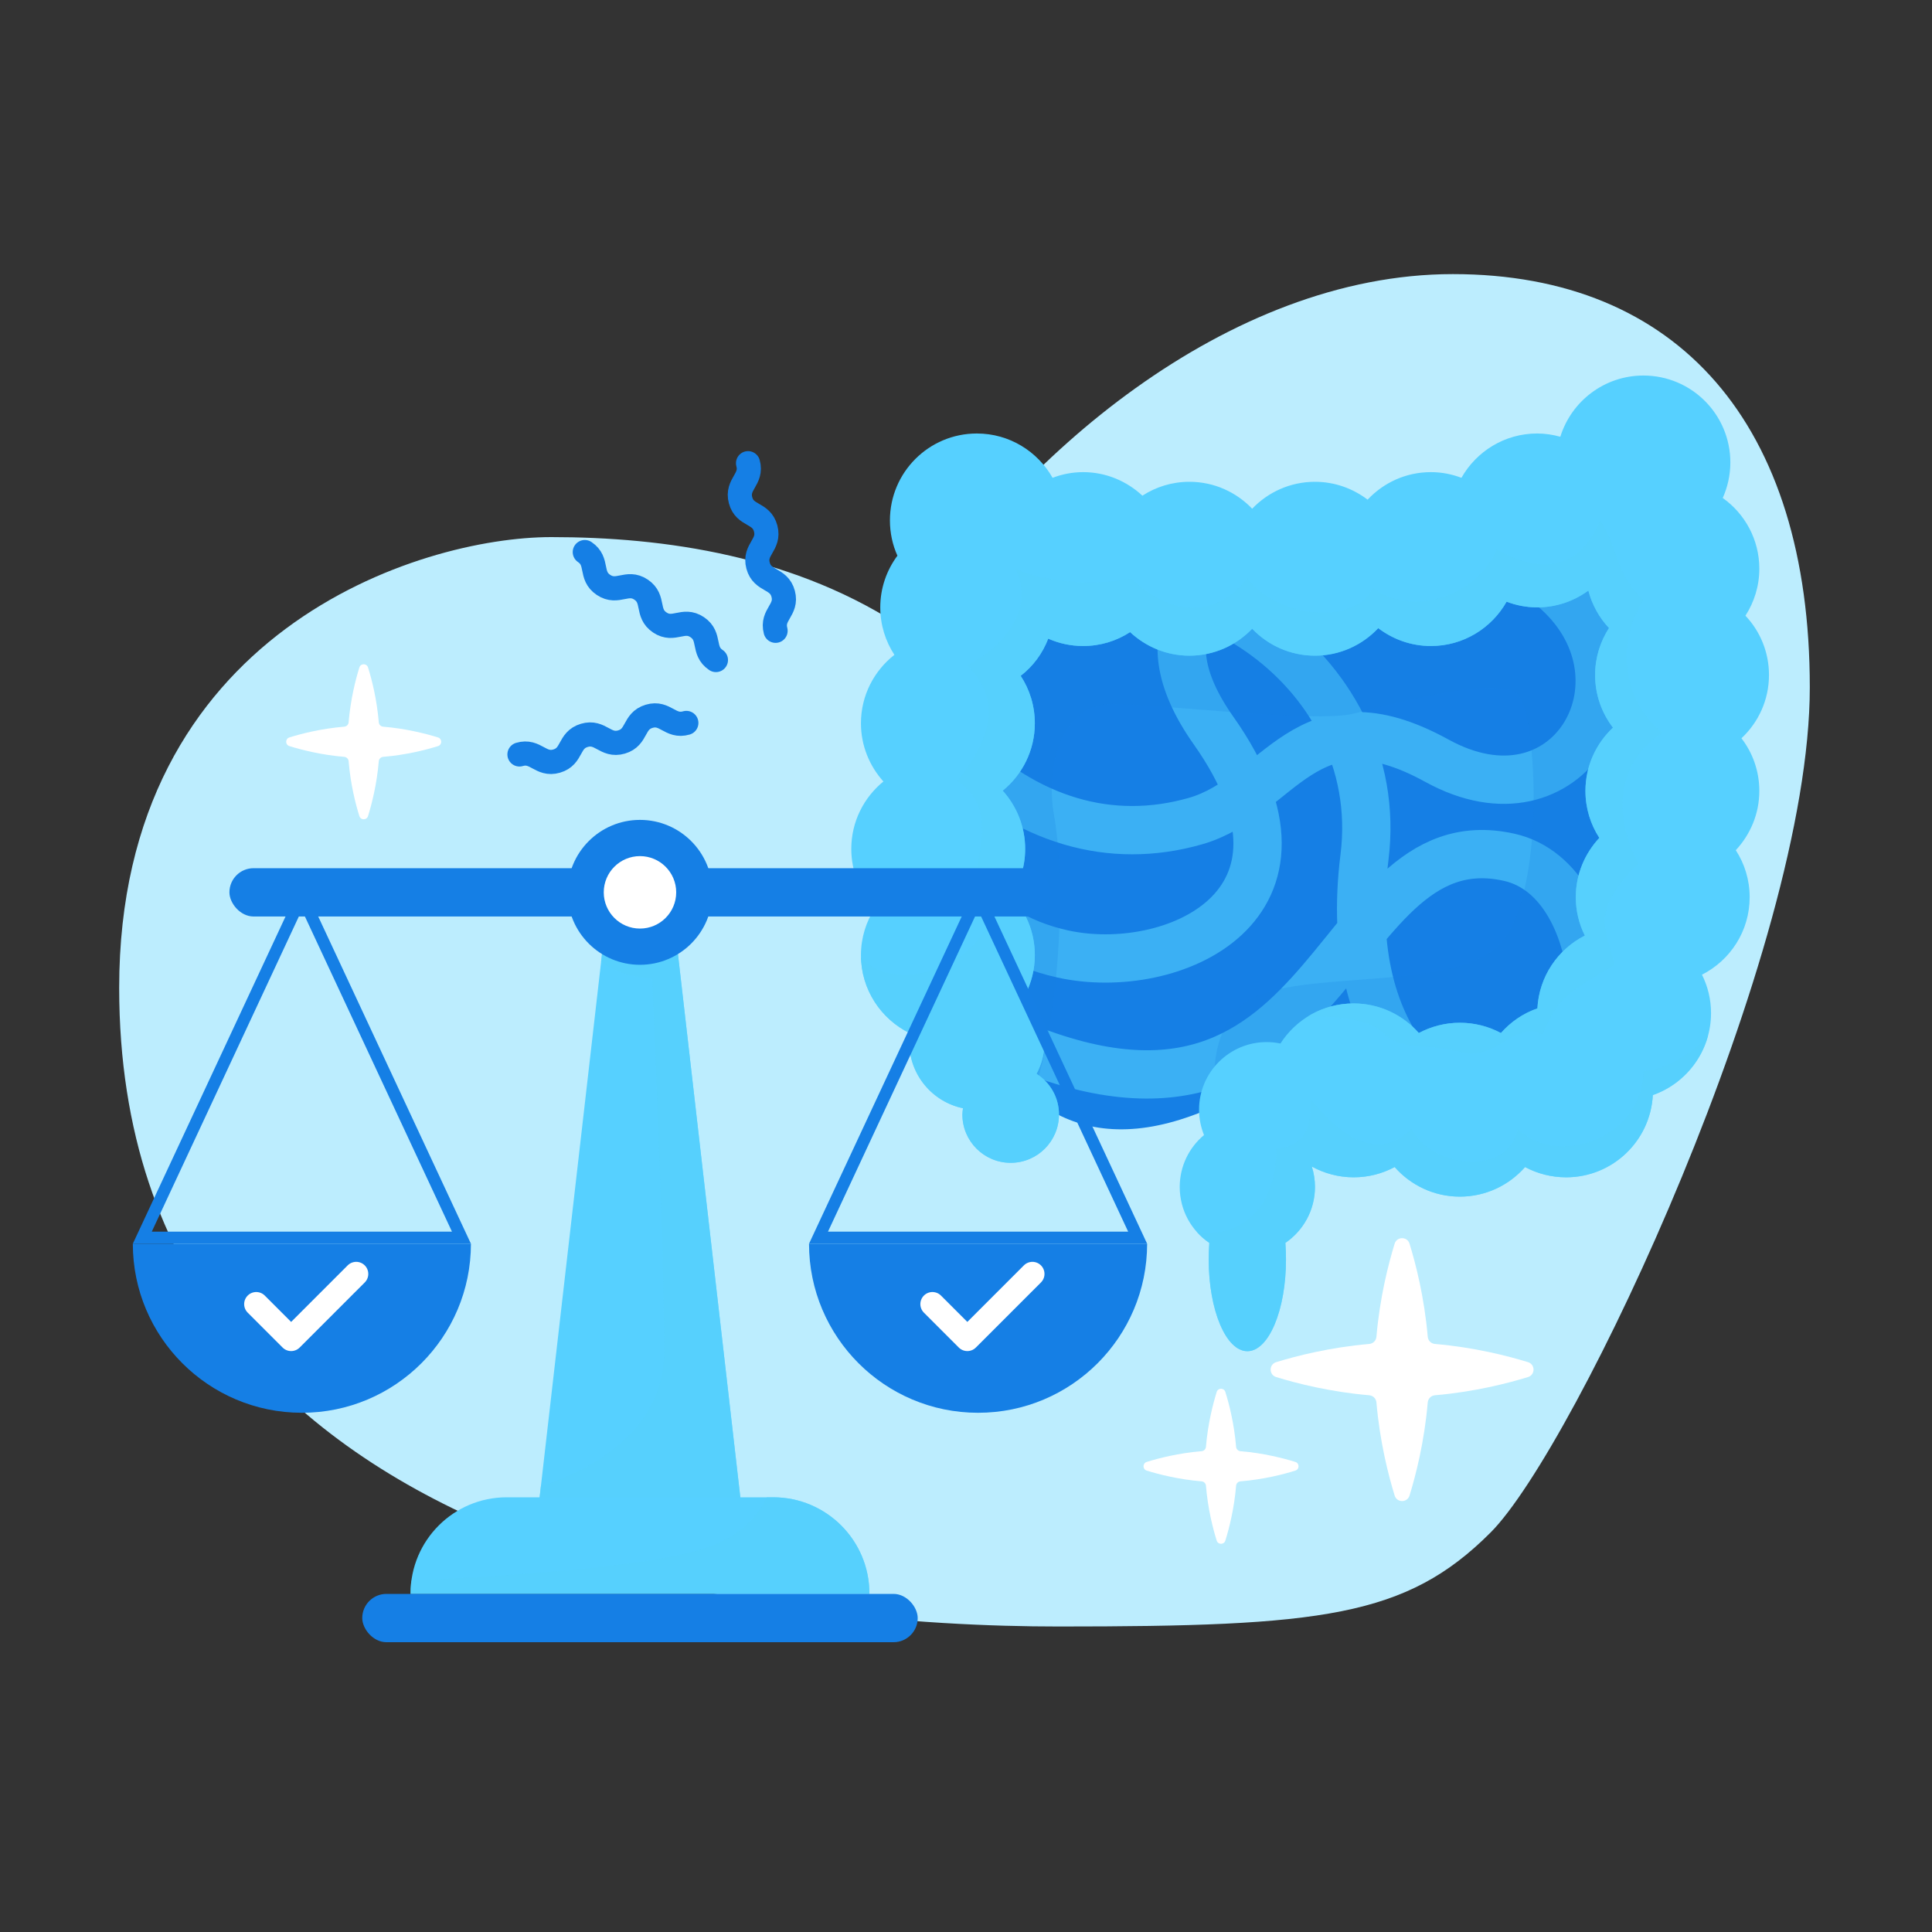 <svg viewBox="0 0 160 160" xmlns:xlink="http://www.w3.org/1999/xlink" xmlns="http://www.w3.org/2000/svg">
  <rect x="0" y="0" width="160" height="160" fill="#333333" stroke="none"/>
  <defs>
    <style>
      .cls-1 {
        clip-path: url(#clippath);
      }

      .cls-2 {
        fill: #fff;
      }

      .cls-3 {
        fill: #bcedfe;
      }

      .cls-4, .cls-5 {
        fill: #157fe5;
      }

      .cls-6 {
        fill: #56d0ff;
      }

      .cls-7 {
        opacity: .6;
        stroke: #56d0fd;
        stroke-miterlimit: 10;
        stroke-width: 4px;
      }

      .cls-7, .cls-5, .cls-8 {
        mix-blend-mode: multiply;
      }

      .cls-7, .cls-9, .cls-10 {
        fill: none;
      }

      .cls-5 {
        opacity: .2;
      }

      .cls-11 {
        clip-path: url(#clippath-1);
      }

      .cls-12 {
        clip-path: url(#clippath-2);
      }

      .cls-9 {
        stroke: #fff;
      }

      .cls-9, .cls-10 {
        stroke-linecap: round;
        stroke-linejoin: round;
        stroke-width: 2px;
      }

      .cls-10 {
        stroke: #157fe5;
      }

      .cls-8 {
        fill: #56d0fd;
        opacity: .7;
      }

      .cls-13 {
        isolation: isolate;
      }
    </style>
    <clipPath id="clippath">
      <path d="M144.22,61.14c1.4-1.31,2.28-3.17,2.28-5.24,0-1.9-.74-3.63-1.95-4.91,.72-1.12,1.15-2.45,1.15-3.89,0-2.42-1.2-4.56-3.03-5.86,.4-.9,.63-1.89,.63-2.94,0-3.98-3.22-7.2-7.2-7.2-3.23,0-5.97,2.13-6.88,5.07-.61-.17-1.26-.27-1.92-.27-2.69,0-5.03,1.48-6.27,3.67-.79-.3-1.64-.47-2.53-.47-2.07,0-3.93,.88-5.24,2.28-1.21-.92-2.72-1.48-4.36-1.48-2.05,0-3.89,.86-5.2,2.23-1.31-1.37-3.15-2.23-5.2-2.23-1.43,0-2.77,.42-3.89,1.15-1.29-1.2-3.01-1.95-4.91-1.95-.89,0-1.74,.17-2.53,.47-1.24-2.19-3.58-3.67-6.27-3.67-3.98,0-7.2,3.22-7.2,7.2,0,1.04,.22,2.03,.62,2.92-.89,1.2-1.42,2.68-1.42,4.28,0,1.45,.43,2.8,1.17,3.93-1.68,1.32-2.77,3.36-2.77,5.67,0,1.85,.71,3.54,1.86,4.82-1.62,1.32-2.66,3.33-2.66,5.58,0,1.9,.74,3.63,1.95,4.91-.72,1.12-1.15,2.45-1.15,3.89,0,2.85,1.66,5.3,4.05,6.47-.03,.24-.05,.48-.05,.73,0,2.7,1.91,4.95,4.45,5.48-.02,.17-.05,.34-.05,.52,0,2.21,1.79,4,4,4s4-1.79,4-4c0-1.42-.74-2.66-1.86-3.37,.42-.78,.66-1.68,.66-2.63,0-1.52-.61-2.9-1.6-3.91,.51-.99,.8-2.1,.8-3.29,0-1.9-.74-3.63-1.95-4.91,.72-1.12,1.15-2.45,1.15-3.89,0-1.85-.71-3.54-1.86-4.82,1.62-1.32,2.66-3.33,2.66-5.58,0-1.45-.43-2.8-1.17-3.93,1.02-.79,1.81-1.85,2.28-3.08,.88,.39,1.86,.61,2.89,.61,1.43,0,2.77-.42,3.89-1.15,1.29,1.2,3.01,1.95,4.91,1.95,2.05,0,3.89-.86,5.2-2.23,1.31,1.37,3.15,2.23,5.2,2.23s3.93-.88,5.24-2.28c1.21,.92,2.72,1.48,4.36,1.48,2.69,0,5.03-1.48,6.27-3.67,.79,.3,1.64,.47,2.53,.47,1.59,0,3.05-.52,4.24-1.39,.31,1.18,.9,2.24,1.71,3.1-.72,1.12-1.15,2.45-1.15,3.89,0,1.64,.55,3.15,1.48,4.36-1.4,1.31-2.28,3.17-2.28,5.24,0,1.43,.42,2.77,1.15,3.89-1.2,1.29-1.95,3.01-1.95,4.91,0,1.14,.27,2.22,.75,3.18-2.23,1.13-3.79,3.39-3.93,6.03-1.18,.41-2.21,1.12-3.02,2.04-1.01-.54-2.17-.85-3.4-.85s-2.38,.31-3.4,.85c-1.32-1.5-3.25-2.45-5.4-2.45-2.55,0-4.78,1.32-6.06,3.32-.37-.08-.75-.12-1.14-.12-3.09,0-5.6,2.51-5.6,5.6,0,.74,.15,1.45,.41,2.1-1.23,1.03-2.01,2.57-2.01,4.3,0,1.93,.97,3.63,2.45,4.63-.03,.44-.05,.9-.05,1.37,0,4.2,1.43,7.6,3.2,7.6s3.2-3.4,3.2-7.6c0-.47-.02-.92-.05-1.37,1.48-1.01,2.45-2.71,2.45-4.63,0-.59-.09-1.15-.26-1.69,1.03,.56,2.21,.89,3.46,.89s2.38-.31,3.4-.85c1.32,1.5,3.25,2.45,5.4,2.45s4.08-.95,5.4-2.45c1.01,.54,2.17,.85,3.4,.85,3.85,0,6.98-3.02,7.18-6.81,2.8-.98,4.82-3.65,4.82-6.79,0-1.14-.27-2.22-.75-3.18,2.34-1.19,3.95-3.61,3.95-6.42,0-1.43-.42-2.77-1.15-3.89,1.2-1.29,1.95-3.01,1.95-4.91,0-1.64-.55-3.15-1.48-4.36Z" class="cls-6"></path>
    </clipPath>
    <clipPath id="clippath-1">
      <polygon points="62 130 44 130 50.66 72 55.34 72 62 130" class="cls-6"></polygon>
    </clipPath>
    <clipPath id="clippath-2">
      <path d="M41.96,124h22.08c4.39,0,7.96,3.57,7.96,7.96v.04H34v-.04c0-4.39,3.57-7.96,7.96-7.96Z" class="cls-6"></path>
    </clipPath>
  </defs>
  <g class="cls-13">
    <g data-name="3. Ginger &amp;amp; Turmeric Gummies_-" id="_3._Ginger_Turmeric_Gummies_-">
      <path d="M75.21,52.26c8.79-14.26,26.44-29.56,45.11-29.56s29.56,12.44,29.56,34.22-19.44,63-26.44,70c-7,7-14,7.78-35.78,7.78S9.87,130.04,9.87,81.81c0-29.56,24.89-37.33,35.78-37.33,9.33,0,20.35,1.52,29.56,7.78Z" class="cls-3"></path>
      <g>
        <path d="M80.41,83.9c3.69,8,10.09,12.8,21.29,7.2,7.9-3.95,24,3.2,32-5.6s8-38.37,.8-44.39c-12,6.37-44,7.52-53.6,2.75-5.6,12.07-3.12,34.31-.49,40.03Z" class="cls-4"></path>
        <path d="M79,62c6,6,13,8,20,6s9.1-11,20-5,18.12-6.58,10-14-40.5-5.5-28.5,11.5c10.27,14.55-3.5,20.5-12.5,18.5-14.93-3.32-14.54-22.4-2.77-28.7s29.77,4.7,27.77,20.7,7.24,22.6,14.12,21.3,6.61-19.33-2.12-21.3c-15.5-3.5-14,29-44,14" class="cls-7"></path>
        <path d="M85.7,90.3c2.4-8,2.4-18.26,1.6-22.73s.8-9.27,4.8-9.27,16.8,1.6,20,.8,12-3.2,13.6-1.6,2.4,16.8-1.6,20.8-17.66,1.79-21.23,4.9-1.97,9.5-1.97,9.5c0,0,30.4,5.6,36-13.6s2.6-38.93-2.7-39.07-30.91,9.3-42.51,6.59c-11.59-2.72-13.99,2.88-14.79,15.68s8.8,28,8.8,28Z" class="cls-5"></path>
        <g>
          <path d="M144.22,61.14c1.4-1.31,2.28-3.17,2.28-5.24,0-1.9-.74-3.63-1.95-4.91,.72-1.12,1.15-2.45,1.15-3.89,0-2.42-1.2-4.56-3.03-5.86,.4-.9,.63-1.89,.63-2.94,0-3.98-3.22-7.2-7.2-7.2-3.23,0-5.97,2.13-6.88,5.07-.61-.17-1.26-.27-1.92-.27-2.69,0-5.03,1.48-6.27,3.67-.79-.3-1.64-.47-2.53-.47-2.07,0-3.93,.88-5.24,2.28-1.21-.92-2.72-1.48-4.36-1.48-2.05,0-3.89,.86-5.2,2.23-1.31-1.37-3.15-2.23-5.2-2.23-1.43,0-2.77,.42-3.89,1.15-1.29-1.2-3.01-1.95-4.91-1.95-.89,0-1.74,.17-2.53,.47-1.24-2.19-3.58-3.67-6.27-3.67-3.98,0-7.2,3.22-7.2,7.2,0,1.04,.22,2.03,.62,2.92-.89,1.2-1.42,2.68-1.42,4.28,0,1.45,.43,2.8,1.17,3.93-1.68,1.32-2.77,3.36-2.77,5.67,0,1.85,.71,3.54,1.86,4.82-1.62,1.32-2.66,3.33-2.66,5.58,0,1.9,.74,3.63,1.95,4.91-.72,1.12-1.15,2.45-1.15,3.89,0,2.85,1.66,5.3,4.05,6.47-.03,.24-.05,.48-.05,.73,0,2.7,1.91,4.95,4.45,5.48-.02,.17-.05,.34-.05,.52,0,2.21,1.79,4,4,4s4-1.79,4-4c0-1.42-.74-2.66-1.86-3.37,.42-.78,.66-1.68,.66-2.63,0-1.52-.61-2.9-1.6-3.91,.51-.99,.8-2.1,.8-3.29,0-1.9-.74-3.63-1.95-4.91,.72-1.12,1.15-2.45,1.15-3.89,0-1.85-.71-3.54-1.86-4.82,1.62-1.32,2.66-3.33,2.66-5.58,0-1.45-.43-2.8-1.17-3.93,1.02-.79,1.81-1.85,2.28-3.08,.88,.39,1.86,.61,2.89,.61,1.43,0,2.77-.42,3.89-1.15,1.29,1.2,3.01,1.95,4.91,1.95,2.05,0,3.89-.86,5.2-2.23,1.31,1.37,3.15,2.23,5.2,2.23s3.93-.88,5.24-2.28c1.21,.92,2.72,1.48,4.36,1.48,2.69,0,5.03-1.48,6.27-3.67,.79,.3,1.64,.47,2.53,.47,1.59,0,3.05-.52,4.24-1.39,.31,1.18,.9,2.24,1.71,3.1-.72,1.12-1.15,2.45-1.15,3.89,0,1.64,.55,3.15,1.48,4.36-1.4,1.31-2.28,3.17-2.28,5.24,0,1.43,.42,2.77,1.15,3.89-1.2,1.29-1.95,3.01-1.95,4.91,0,1.14,.27,2.22,.75,3.18-2.23,1.13-3.79,3.39-3.93,6.03-1.18,.41-2.21,1.12-3.02,2.04-1.01-.54-2.17-.85-3.4-.85s-2.38,.31-3.4,.85c-1.32-1.5-3.25-2.45-5.4-2.45-2.55,0-4.78,1.32-6.06,3.32-.37-.08-.75-.12-1.14-.12-3.09,0-5.6,2.51-5.6,5.6,0,.74,.15,1.45,.41,2.1-1.23,1.03-2.01,2.57-2.01,4.3,0,1.93,.97,3.63,2.45,4.63-.03,.44-.05,.9-.05,1.37,0,4.2,1.43,7.6,3.2,7.6s3.2-3.4,3.2-7.6c0-.47-.02-.92-.05-1.37,1.48-1.01,2.45-2.71,2.45-4.63,0-.59-.09-1.15-.26-1.69,1.03,.56,2.21,.89,3.46,.89s2.38-.31,3.4-.85c1.32,1.5,3.25,2.45,5.4,2.45s4.08-.95,5.4-2.45c1.01,.54,2.17,.85,3.4,.85,3.85,0,6.98-3.02,7.18-6.81,2.8-.98,4.82-3.65,4.82-6.79,0-1.14-.27-2.22-.75-3.18,2.34-1.19,3.95-3.61,3.95-6.42,0-1.43-.42-2.77-1.15-3.89,1.2-1.29,1.95-3.01,1.95-4.91,0-1.64-.55-3.15-1.48-4.36Z" class="cls-6"></path>
          <g class="cls-1">
            <path d="M70.5,77.5c.8,4.8,8.8,4,11.2-.8-3.23-2.68,2.4-8.8-2.4-12,2.4-3.2,4-6.4,.8-9.6,3.2-1.6,5.6-4.8,4-8,1.6,.8,5.6,1.6,9.6,.8,2.4,2.4,6.4,4,9.6,0,2.4,3.2,8.8,4,10.4,.8,3.2,2.4,8.55,.77,10.28-3.22,2.65,1.63,6.55,2.42,8.54-2.38,1.57,2.4,1.19,4.37,3.59,6.59-2.4,3.63-1.6,8.59,1.6,11-4,2.42-4.05,7.21-2.03,10.81-3.95,4-2.77,5.2-1.97,8.4-4,2.4-4.71,2.74-5.96,5.77-2.49-1.14-3.64,2.23-6.84,1.43s-4.8,0-6.4-1.6-7.2-1.6-10.4-.8-6.4,4.43-6.4,7.02-7.2,9.05-12.8,9.42-18.4-14.83-14.4-23.63Z" class="cls-8"></path>
            <path d="M96.1,99.9c.8,3.2,9.6,4,9.6-4.8,.8,0,3.2-.28,2.8-4.14,4,5.08,6.8,4.14,8.4,2.54,1.6,3.2,8,4,8.8,0,3.2,3.2,10.4,.8,10.4-4.8,2.4,0,7.2-3.2,7.2-7.2,2.4,7.2-5.6,31.2-5.6,31.2l-40,4-1.6-16.8Z" class="cls-8"></path>
          </g>
        </g>
      </g>
      <g>
        <path d="M11,103c0,7.73,6.27,14,14,14,7.73,0,14-6.27,14-14H11Z" class="cls-4"></path>
        <path d="M25,75.36l12.43,26.64H12.57l12.43-26.64m0-2.36l-14,30h28l-14-30h0Z" class="cls-4"></path>
        <path d="M95,103c0,7.73-6.27,14-14,14-7.73,0-14-6.27-14-14h28Z" class="cls-4"></path>
        <path d="M81,75.36l12.43,26.64h-24.86l12.43-26.64m0-2.36l-14,30h28l-14-30h0Z" class="cls-4"></path>
        <g>
          <polygon points="62 130 44 130 50.66 72 55.34 72 62 130" class="cls-6"></polygon>
          <g class="cls-11">
            <path d="M47,76c1,3,4,5,7,5,0,0,1,21.65,1,30.85,0,10.15-13.82,12.15-13.82,12.15l-.3,12,27.12-6-8-62-13,1v7Z" class="cls-8"></path>
          </g>
        </g>
        <rect ry="2" rx="2" height="4" width="68" y="71.9" x="19" class="cls-4"></rect>
        <g>
          <path d="M41.96,124h22.08c4.39,0,7.96,3.57,7.96,7.96v.04H34v-.04c0-4.39,3.57-7.96,7.96-7.96Z" class="cls-6"></path>
          <g class="cls-12">
            <path d="M59,128c-5.95,2.38-28,3-28,3l1.22,5.11,44.78-1.11-5-13h-8s0,4-5,6Z" class="cls-8"></path>
          </g>
        </g>
        <rect ry="2" rx="2" height="4" width="46" y="132" x="30" class="cls-4"></rect>
        <circle r="6" cy="73.9" cx="53" class="cls-4"></circle>
        <circle r="3" cy="73.9" cx="53" class="cls-2"></circle>
        <polyline points="77.22 108 80.11 110.89 85.5 105.5" class="cls-9"></polyline>
        <polyline points="21.22 108 24.11 110.89 29.5 105.5" class="cls-9"></polyline>
      </g>
      <path d="M102.72,122.68c1.93-.16,3.56-.58,4.55-.89,.36-.11,.36-.61,0-.72-1-.31-2.63-.73-4.55-.89-.18-.02-.33-.16-.35-.35-.16-1.93-.58-3.56-.89-4.55-.11-.36-.61-.36-.72,0-.31,1-.73,2.63-.89,4.55-.02,.18-.16,.33-.35,.35-1.93,.16-3.56,.58-4.55,.89-.36,.11-.36,.61,0,.72,1,.31,2.63,.73,4.55,.89,.18,.02,.33,.16,.35,.35,.16,1.93,.58,3.56,.89,4.55,.11,.36,.61,.36,.72,0,.31-1,.73-2.63,.89-4.55,.02-.18,.16-.33,.35-.35Z" class="cls-2"></path>
      <path d="M31.72,62.68c1.93-.16,3.56-.58,4.55-.89,.36-.11,.36-.61,0-.72-1-.31-2.63-.73-4.55-.89-.18-.02-.33-.16-.35-.35-.16-1.93-.58-3.56-.89-4.55-.11-.36-.61-.36-.72,0-.31,1-.73,2.63-.89,4.55-.02,.18-.16,.33-.35,.35-1.93,.16-3.56,.58-4.55,.89-.36,.11-.36,.61,0,.72,1,.31,2.63,.73,4.55,.89,.18,.02,.33,.16,.35,.35,.16,1.93,.58,3.56,.89,4.55,.11,.36,.61,.36,.72,0,.31-1,.73-2.63,.89-4.55,.02-.18,.16-.33,.35-.35Z" class="cls-2"></path>
      <path d="M118.83,115.55c3.26-.28,6.03-.99,7.72-1.51,.6-.19,.6-1.04,0-1.23-1.69-.52-4.45-1.23-7.72-1.51-.31-.03-.56-.27-.59-.59-.28-3.26-.99-6.03-1.51-7.72-.19-.6-1.04-.6-1.23,0-.52,1.69-1.23,4.45-1.51,7.72-.03,.31-.27,.56-.59,.59-3.26,.28-6.03,.99-7.72,1.51-.6,.19-.6,1.04,0,1.23,1.69,.52,4.45,1.23,7.72,1.51,.31,.03,.56,.27,.59,.59,.28,3.26,.99,6.03,1.51,7.72,.19,.6,1.04,.6,1.23,0,.52-1.69,1.23-4.45,1.51-7.72,.03-.31,.27-.56,.59-.59Z" class="cls-2"></path>
      <g>
        <path d="M59.29,54.66c-1.16-.78-.39-1.94-1.55-2.72s-1.94,.39-3.1-.39-.39-1.94-1.55-2.72-1.94,.39-3.11-.39-.39-1.94-1.55-2.72" class="cls-10"></path>
        <path d="M56.84,59.87c-1.34,.39-1.74-.95-3.08-.55s-.95,1.74-2.29,2.13-1.74-.95-3.08-.55-.95,1.74-2.29,2.13-1.74-.95-3.08-.55" class="cls-10"></path>
        <path d="M64.23,52.24c-.36-1.35,.99-1.71,.63-3.06s-1.72-.99-2.08-2.34,.99-1.71,.63-3.07-1.72-.99-2.08-2.34,.99-1.72,.62-3.07" class="cls-10"></path>
      </g>
    </g>
  </g>
</svg>